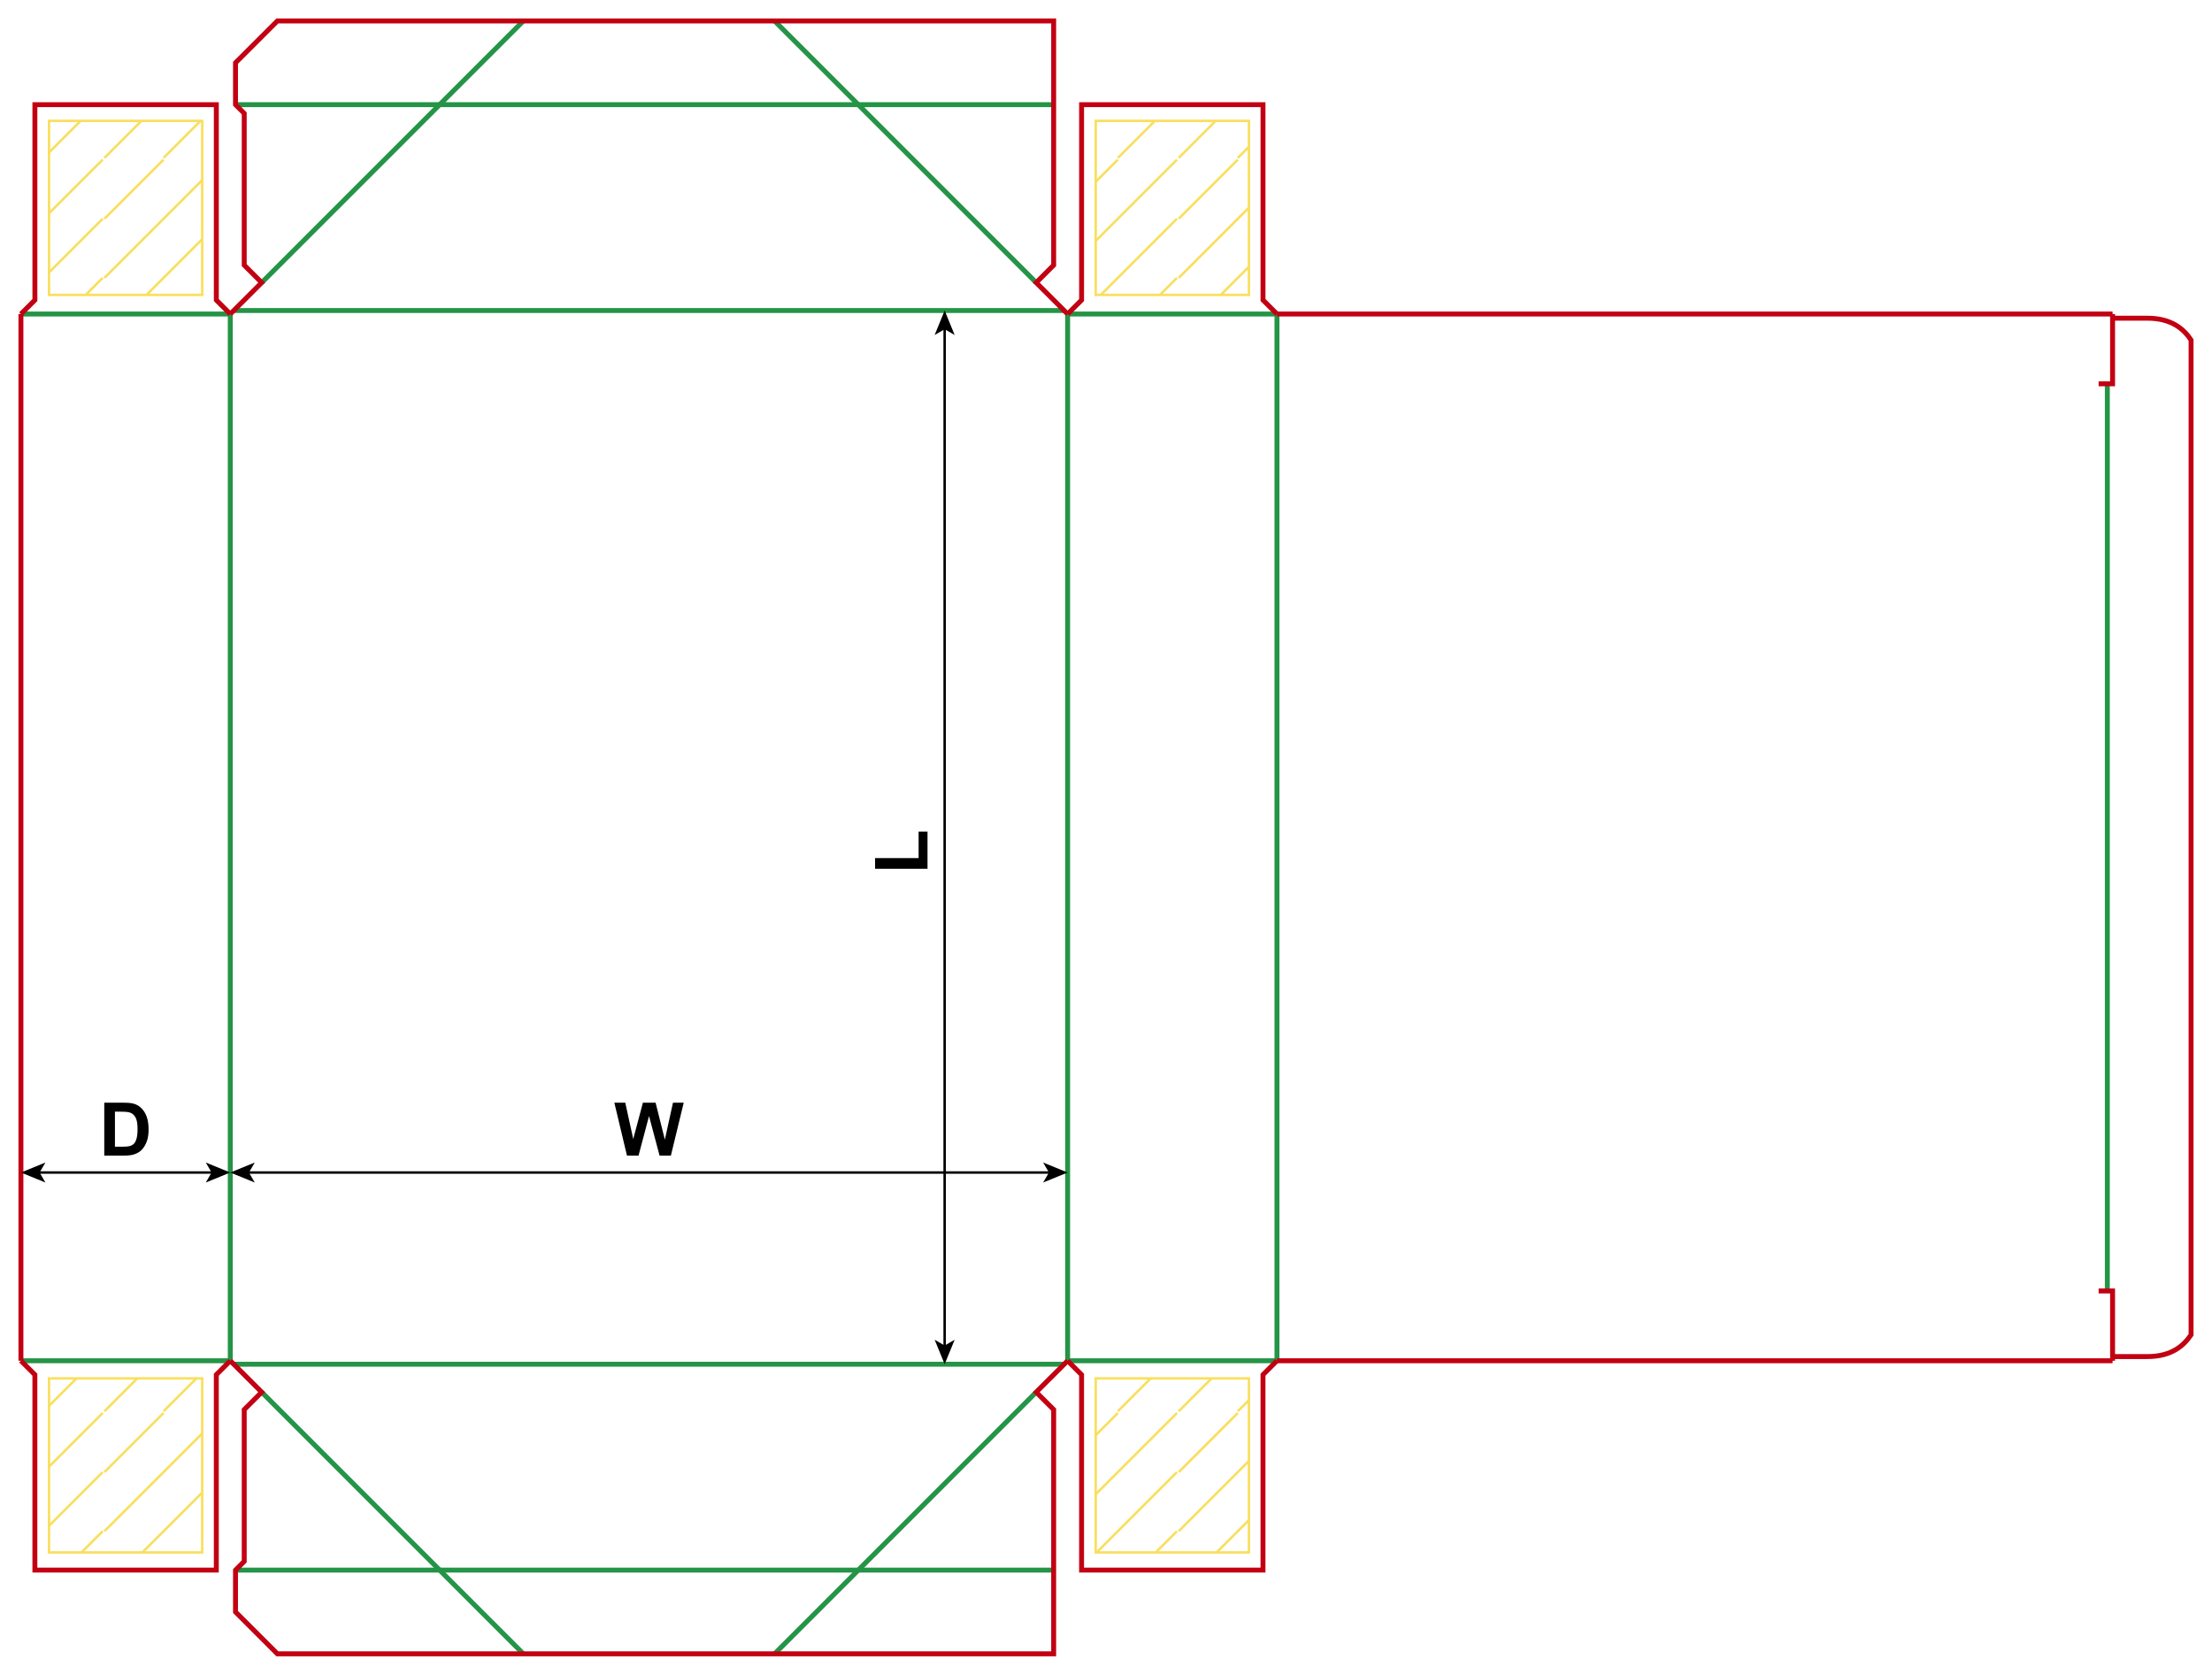 <?xml version="1.0" encoding="iso-8859-1"?> <!-- Generator: Adobe Illustrator 21.1.0, SVG Export Plug-In . SVG Version: 6.00 Build 0)  --> <svg version="1.1" id="Layer_1" xmlns="http://www.w3.org/2000/svg" xmlns:xlink="http://www.w3.org/1999/xlink" x="0px" y="0px" viewBox="0 0 898.583 680.315" style="enable-background:new 0 0 898.583 680.315;" xml:space="preserve"> <g>  <line style="fill:none;stroke:#249446;stroke-width:2;stroke-miterlimit:10;" x1="433.702" y1="127.556" x2="518.742" y2="127.556"/>  <line style="fill:none;stroke:#249446;stroke-width:2;stroke-miterlimit:10;" x1="432.282" y1="126.136" x2="94.962" y2="126.136"/>  <line style="fill:none;stroke:#249446;stroke-width:2;stroke-miterlimit:10;" x1="433.702" y1="552.756" x2="518.742" y2="552.756"/>  <line style="fill:none;stroke:#249446;stroke-width:2;stroke-miterlimit:10;" x1="432.282" y1="554.166" x2="94.962" y2="554.166"/> <line style="fill:none;stroke:#249446;stroke-width:2;stroke-miterlimit:10;" x1="93.542" y1="127.556" x2="8.502" y2="127.556"/> <line style="fill:none;stroke:#249446;stroke-width:2;stroke-miterlimit:10;" x1="93.542" y1="552.756" x2="8.502" y2="552.756"/>  <line style="fill:none;stroke:#249446;stroke-width:2;stroke-miterlimit:10;" x1="518.742" y1="127.556" x2="518.742" y2="552.756"/>  <line style="fill:none;stroke:#249446;stroke-width:2;stroke-miterlimit:10;" x1="433.702" y1="127.556" x2="433.702" y2="552.756"/> <line style="fill:none;stroke:#249446;stroke-width:2;stroke-miterlimit:10;" x1="93.542" y1="127.556" x2="93.542" y2="552.756"/> <line style="fill:none;stroke:#C20012;stroke-width:2;stroke-miterlimit:10;" x1="8.502" y1="127.556" x2="8.502" y2="552.756"/> <polyline style="fill:none;stroke:#C20012;stroke-width:2;stroke-miterlimit:10;" points="433.704,127.556 439.374,121.886 439.374,42.516 513.074,42.516 513.074,121.886 518.744,127.556 	"/> <polyline style="fill:none;stroke:#C20012;stroke-width:2;stroke-miterlimit:10;" points="8.507,127.559 14.177,121.889 14.177,42.519 87.877,42.519 87.877,121.889 93.547,127.559 	"/> <polyline style="fill:none;stroke:#C20012;stroke-width:2;stroke-miterlimit:10;" points="518.738,552.752 513.068,558.422 513.068,637.792 439.368,637.792 439.368,558.422 433.698,552.752 	"/> <polyline style="fill:none;stroke:#C20012;stroke-width:2;stroke-miterlimit:10;" points="93.541,552.749 87.871,558.419 87.871,637.789 14.171,637.789 14.171,558.419 8.501,552.749 	"/>  <line style="fill:none;stroke:#249446;stroke-width:2;stroke-miterlimit:10;" x1="420.942" y1="565.506" x2="314.652" y2="671.806"/>  <line style="fill:none;stroke:#249446;stroke-width:2;stroke-miterlimit:10;" x1="106.302" y1="565.506" x2="212.602" y2="671.806"/>  <line style="fill:none;stroke:#249446;stroke-width:2;stroke-miterlimit:10;" x1="428.032" y1="637.796" x2="95.672" y2="637.796"/> <polyline style="fill:none;stroke:#C20012;stroke-width:2;stroke-miterlimit:10;" points="433.702,552.756 420.942,565.506 428.032,572.596 428.032,671.806 112.682,671.806 95.672,654.796 95.672,637.796 99.212,634.246 99.212,572.596 106.302,565.506 93.542,552.756 	"/> <line style="fill:none;stroke:#249446;stroke-width:2;stroke-miterlimit:10;" x1="420.942" y1="114.804" x2="314.652" y2="8.504"/> <line style="fill:none;stroke:#249446;stroke-width:2;stroke-miterlimit:10;" x1="106.302" y1="114.804" x2="212.602" y2="8.504"/> <line style="fill:none;stroke:#249446;stroke-width:2;stroke-miterlimit:10;" x1="428.032" y1="42.514" x2="95.672" y2="42.514"/> <polyline style="fill:none;stroke:#C20012;stroke-width:2;stroke-miterlimit:10;" points="433.702,127.554 420.942,114.804 428.032,107.714 428.032,8.504 112.682,8.504 95.672,25.504 95.672,42.514 99.212,46.054 99.212,107.714 106.302,114.804 93.542,127.554 	"/>  <line style="fill:none;stroke:#C20012;stroke-width:2;stroke-miterlimit:10;" x1="518.742" y1="127.556" x2="858.192" y2="127.556"/>  <line style="fill:none;stroke:#C20012;stroke-width:2;stroke-miterlimit:10;" x1="518.742" y1="552.756" x2="858.192" y2="552.756"/>  <line style="fill:none;stroke:#249446;stroke-width:2;stroke-miterlimit:10;" x1="856.062" y1="155.906" x2="856.062" y2="524.406"/> <polyline style="fill:none;stroke:#C20012;stroke-width:2;stroke-miterlimit:10;" points="858.192,127.556 858.192,155.906 852.522,155.906 	"/> <polyline style="fill:none;stroke:#C20012;stroke-width:2;stroke-miterlimit:10;" points="858.192,552.756 858.192,524.406 852.522,524.406 	"/> <path style="fill:none;stroke:#C20012;stroke-width:2;stroke-miterlimit:10;" d="M858.192,129.256h14.17 c9.79,0,14.77,4.43,17.72,8.86v404.08c-2.95,4.43-7.93,8.86-17.72,8.86h-14.17"/> </g> <g> <g> <line style="fill:none;stroke:#000000;stroke-miterlimit:10;" x1="383.747" y1="547.105" x2="383.747" y2="133.196"/> <g> <polygon points="383.747,554.166 387.813,544.217 383.747,546.578 379.683,544.217 			"/> </g> <g> <polygon points="383.747,126.136 387.813,136.085 383.747,133.724 379.683,136.085 			"/> </g> </g> </g> <g> <g> <line style="fill:none;stroke:#000000;stroke-miterlimit:10;" x1="100.603" y1="476.294" x2="426.641" y2="476.294"/> <g> <polygon points="93.542,476.294 103.491,480.359 101.13,476.294 103.491,472.23 			"/> </g> <g> <polygon points="433.702,476.294 423.753,480.359 426.114,476.294 423.753,472.23 			"/> </g> </g> </g> <g> <g> <line style="fill:none;stroke:#000000;stroke-miterlimit:10;" x1="15.562" y1="476.293" x2="86.481" y2="476.293"/> <g> <polygon points="8.502,476.293 18.451,480.359 16.09,476.293 18.451,472.229 			"/> </g> <g> <polygon points="93.542,476.293 83.593,480.359 85.953,476.293 83.593,472.229 			"/> </g> </g> </g> <g> <path d="M376.784,352.904h-21.299v-4.336h17.681v-10.781h3.618V352.904z"/> </g> <g> <path d="M254.694,469.41l-5.127-21.475h4.438l3.237,14.751l3.926-14.751h5.156l3.765,15l3.296-15h4.365l-5.215,21.475h-4.6 l-4.277-16.055l-4.263,16.055H254.694z"/> </g> <g> <path d="M42.357,447.936h7.925c1.787,0,3.149,0.137,4.087,0.41c1.26,0.371,2.339,1.03,3.237,1.978s1.582,2.107,2.051,3.479 s0.703,3.063,0.703,5.075c0,1.768-0.22,3.291-0.659,4.57c-0.537,1.563-1.304,2.827-2.3,3.794c-0.752,0.732-1.768,1.304-3.047,1.714 c-0.957,0.303-2.236,0.454-3.838,0.454h-8.159V447.936z M46.692,451.569v14.224h3.237c1.211,0,2.085-0.068,2.622-0.205 c0.703-0.176,1.286-0.474,1.75-0.894s0.843-1.11,1.136-2.072s0.439-2.273,0.439-3.934s-0.146-2.935-0.439-3.823 s-0.703-1.582-1.23-2.08s-1.196-0.835-2.007-1.011c-0.605-0.137-1.792-0.205-3.56-0.205H46.692z"/> </g> <g> <g> <defs> <rect id="SVGID_1_" x="19.908" y="49.108" width="62.239" height="70.693"/> </defs> <clipPath id="SVGID_2_"> <use xlink:href="#SVGID_1_"  style="overflow:visible;"/> </clipPath> <g style="clip-path:url(#SVGID_2_);"> <g> <defs> <rect id="SVGID_3_" x="42.068" y="-8.233" width="72.733" height="72.733"/> </defs> <clipPath id="SVGID_4_"> <use xlink:href="#SVGID_3_"  style="overflow:visible;"/> </clipPath>  <line style="clip-path:url(#SVGID_4_);fill:none;stroke:#F9DF5F;stroke-width:1;stroke-miterlimit:10;" x1="42.422" y1="16.129" x2="66.43" y2="-7.879"/>  <line style="clip-path:url(#SVGID_4_);fill:none;stroke:#F9DF5F;stroke-width:1;stroke-miterlimit:10;" x1="42.422" y1="40.138" x2="90.439" y2="-7.879"/>  <line style="clip-path:url(#SVGID_4_);fill:none;stroke:#F9DF5F;stroke-width:1;stroke-miterlimit:10;" x1="42.422" y1="64.147" x2="114.448" y2="-7.879"/>  <line style="clip-path:url(#SVGID_4_);fill:none;stroke:#F9DF5F;stroke-width:1;stroke-miterlimit:10;" x1="66.43" y1="64.147" x2="114.448" y2="16.129"/>  <line style="clip-path:url(#SVGID_4_);fill:none;stroke:#F9DF5F;stroke-width:1;stroke-miterlimit:10;" x1="90.439" y1="64.147" x2="114.448" y2="40.138"/> </g> </g> <g style="clip-path:url(#SVGID_2_);"> <g> <defs> <rect id="SVGID_5_" x="42.068" y="64.5" width="72.733" height="72.733"/> </defs> <clipPath id="SVGID_6_"> <use xlink:href="#SVGID_5_"  style="overflow:visible;"/> </clipPath>  <line style="clip-path:url(#SVGID_6_);fill:none;stroke:#F9DF5F;stroke-width:1;stroke-miterlimit:10;" x1="42.422" y1="88.862" x2="66.43" y2="64.854"/>  <line style="clip-path:url(#SVGID_6_);fill:none;stroke:#F9DF5F;stroke-width:1;stroke-miterlimit:10;" x1="42.422" y1="112.871" x2="90.439" y2="64.854"/>  <line style="clip-path:url(#SVGID_6_);fill:none;stroke:#F9DF5F;stroke-width:1;stroke-miterlimit:10;" x1="42.422" y1="136.88" x2="114.448" y2="64.854"/>  <line style="clip-path:url(#SVGID_6_);fill:none;stroke:#F9DF5F;stroke-width:1;stroke-miterlimit:10;" x1="66.43" y1="136.88" x2="114.448" y2="88.862"/>  <line style="clip-path:url(#SVGID_6_);fill:none;stroke:#F9DF5F;stroke-width:1;stroke-miterlimit:10;" x1="90.439" y1="136.88" x2="114.448" y2="112.871"/> </g> </g> <g style="clip-path:url(#SVGID_2_);"> <g> <defs> <rect id="SVGID_7_" x="-30.665" y="-8.233" width="72.733" height="72.733"/> </defs> <clipPath id="SVGID_8_"> <use xlink:href="#SVGID_7_"  style="overflow:visible;"/> </clipPath>  <line style="clip-path:url(#SVGID_8_);fill:none;stroke:#F9DF5F;stroke-width:1;stroke-miterlimit:10;" x1="-30.311" y1="16.129" x2="-6.303" y2="-7.879"/>  <line style="clip-path:url(#SVGID_8_);fill:none;stroke:#F9DF5F;stroke-width:1;stroke-miterlimit:10;" x1="-30.311" y1="40.138" x2="17.706" y2="-7.879"/>  <line style="clip-path:url(#SVGID_8_);fill:none;stroke:#F9DF5F;stroke-width:1;stroke-miterlimit:10;" x1="-30.311" y1="64.147" x2="41.715" y2="-7.879"/>  <line style="clip-path:url(#SVGID_8_);fill:none;stroke:#F9DF5F;stroke-width:1;stroke-miterlimit:10;" x1="-6.303" y1="64.147" x2="41.715" y2="16.129"/>  <line style="clip-path:url(#SVGID_8_);fill:none;stroke:#F9DF5F;stroke-width:1;stroke-miterlimit:10;" x1="17.706" y1="64.147" x2="41.715" y2="40.138"/> </g> </g> <g style="clip-path:url(#SVGID_2_);"> <g> <defs> <rect id="SVGID_9_" x="-30.665" y="64.5" width="72.733" height="72.733"/> </defs> <clipPath id="SVGID_10_"> <use xlink:href="#SVGID_9_"  style="overflow:visible;"/> </clipPath>  <line style="clip-path:url(#SVGID_10_);fill:none;stroke:#F9DF5F;stroke-width:1;stroke-miterlimit:10;" x1="-30.311" y1="88.862" x2="-6.303" y2="64.854"/>  <line style="clip-path:url(#SVGID_10_);fill:none;stroke:#F9DF5F;stroke-width:1;stroke-miterlimit:10;" x1="-30.311" y1="112.871" x2="17.706" y2="64.854"/>  <line style="clip-path:url(#SVGID_10_);fill:none;stroke:#F9DF5F;stroke-width:1;stroke-miterlimit:10;" x1="-30.311" y1="136.88" x2="41.715" y2="64.854"/>  <line style="clip-path:url(#SVGID_10_);fill:none;stroke:#F9DF5F;stroke-width:1;stroke-miterlimit:10;" x1="-6.303" y1="136.88" x2="41.715" y2="88.862"/>  <line style="clip-path:url(#SVGID_10_);fill:none;stroke:#F9DF5F;stroke-width:1;stroke-miterlimit:10;" x1="17.706" y1="136.88" x2="41.715" y2="112.871"/> </g> </g> </g>  <rect x="19.908" y="49.108" style="fill:none;stroke:#F9DF5F;stroke-width:1;stroke-miterlimit:10;" width="62.239" height="70.693"/> </g> <g> <g> <defs> <rect id="SVGID_11_" x="445.105" y="49.108" width="62.239" height="70.693"/> </defs> <clipPath id="SVGID_12_"> <use xlink:href="#SVGID_11_"  style="overflow:visible;"/> </clipPath> <g style="clip-path:url(#SVGID_12_);"> <g> <defs> <rect id="SVGID_13_" x="478.467" y="-8.233" width="72.733" height="72.733"/> </defs> <clipPath id="SVGID_14_"> <use xlink:href="#SVGID_13_"  style="overflow:visible;"/> </clipPath>  <line style="clip-path:url(#SVGID_14_);fill:none;stroke:#F9DF5F;stroke-width:1;stroke-miterlimit:10;" x1="478.821" y1="16.129" x2="502.829" y2="-7.879"/>  <line style="clip-path:url(#SVGID_14_);fill:none;stroke:#F9DF5F;stroke-width:1;stroke-miterlimit:10;" x1="478.821" y1="40.138" x2="526.838" y2="-7.879"/>  <line style="clip-path:url(#SVGID_14_);fill:none;stroke:#F9DF5F;stroke-width:1;stroke-miterlimit:10;" x1="478.821" y1="64.147" x2="550.847" y2="-7.879"/>  <line style="clip-path:url(#SVGID_14_);fill:none;stroke:#F9DF5F;stroke-width:1;stroke-miterlimit:10;" x1="502.829" y1="64.147" x2="550.847" y2="16.129"/>  <line style="clip-path:url(#SVGID_14_);fill:none;stroke:#F9DF5F;stroke-width:1;stroke-miterlimit:10;" x1="526.838" y1="64.147" x2="550.847" y2="40.138"/> </g> </g> <g style="clip-path:url(#SVGID_12_);"> <g> <defs> <rect id="SVGID_15_" x="478.467" y="64.5" width="72.733" height="72.733"/> </defs> <clipPath id="SVGID_16_"> <use xlink:href="#SVGID_15_"  style="overflow:visible;"/> </clipPath>  <line style="clip-path:url(#SVGID_16_);fill:none;stroke:#F9DF5F;stroke-width:1;stroke-miterlimit:10;" x1="478.821" y1="88.862" x2="502.829" y2="64.854"/>  <line style="clip-path:url(#SVGID_16_);fill:none;stroke:#F9DF5F;stroke-width:1;stroke-miterlimit:10;" x1="478.821" y1="112.871" x2="526.838" y2="64.854"/>  <line style="clip-path:url(#SVGID_16_);fill:none;stroke:#F9DF5F;stroke-width:1;stroke-miterlimit:10;" x1="478.821" y1="136.88" x2="550.847" y2="64.854"/>  <line style="clip-path:url(#SVGID_16_);fill:none;stroke:#F9DF5F;stroke-width:1;stroke-miterlimit:10;" x1="502.829" y1="136.88" x2="550.847" y2="88.862"/>  <line style="clip-path:url(#SVGID_16_);fill:none;stroke:#F9DF5F;stroke-width:1;stroke-miterlimit:10;" x1="526.838" y1="136.88" x2="550.847" y2="112.871"/> </g> </g> <g style="clip-path:url(#SVGID_12_);"> <g> <defs> <rect id="SVGID_17_" x="405.734" y="-8.233" width="72.733" height="72.733"/> </defs> <clipPath id="SVGID_18_"> <use xlink:href="#SVGID_17_"  style="overflow:visible;"/> </clipPath>  <line style="clip-path:url(#SVGID_18_);fill:none;stroke:#F9DF5F;stroke-width:1;stroke-miterlimit:10;" x1="406.087" y1="16.129" x2="430.096" y2="-7.879"/>  <line style="clip-path:url(#SVGID_18_);fill:none;stroke:#F9DF5F;stroke-width:1;stroke-miterlimit:10;" x1="406.088" y1="40.138" x2="454.105" y2="-7.879"/>  <line style="clip-path:url(#SVGID_18_);fill:none;stroke:#F9DF5F;stroke-width:1;stroke-miterlimit:10;" x1="406.088" y1="64.147" x2="478.114" y2="-7.879"/>  <line style="clip-path:url(#SVGID_18_);fill:none;stroke:#F9DF5F;stroke-width:1;stroke-miterlimit:10;" x1="430.096" y1="64.147" x2="478.114" y2="16.129"/>  <line style="clip-path:url(#SVGID_18_);fill:none;stroke:#F9DF5F;stroke-width:1;stroke-miterlimit:10;" x1="454.105" y1="64.147" x2="478.114" y2="40.138"/> </g> </g> <g style="clip-path:url(#SVGID_12_);"> <g> <defs> <rect id="SVGID_19_" x="405.734" y="64.5" width="72.733" height="72.733"/> </defs> <clipPath id="SVGID_20_"> <use xlink:href="#SVGID_19_"  style="overflow:visible;"/> </clipPath>  <line style="clip-path:url(#SVGID_20_);fill:none;stroke:#F9DF5F;stroke-width:1;stroke-miterlimit:10;" x1="406.087" y1="88.862" x2="430.096" y2="64.854"/>  <line style="clip-path:url(#SVGID_20_);fill:none;stroke:#F9DF5F;stroke-width:1;stroke-miterlimit:10;" x1="406.088" y1="112.871" x2="454.105" y2="64.854"/>  <line style="clip-path:url(#SVGID_20_);fill:none;stroke:#F9DF5F;stroke-width:1;stroke-miterlimit:10;" x1="406.088" y1="136.88" x2="478.114" y2="64.854"/>  <line style="clip-path:url(#SVGID_20_);fill:none;stroke:#F9DF5F;stroke-width:1;stroke-miterlimit:10;" x1="430.096" y1="136.88" x2="478.114" y2="88.862"/>  <line style="clip-path:url(#SVGID_20_);fill:none;stroke:#F9DF5F;stroke-width:1;stroke-miterlimit:10;" x1="454.105" y1="136.88" x2="478.114" y2="112.871"/> </g> </g> </g>  <rect x="445.105" y="49.108" style="fill:none;stroke:#F9DF5F;stroke-width:1;stroke-miterlimit:10;" width="62.239" height="70.693"/> </g> <g> <g> <defs> <rect id="SVGID_21_" x="19.908" y="559.926" width="62.239" height="70.693"/> </defs> <clipPath id="SVGID_22_"> <use xlink:href="#SVGID_21_"  style="overflow:visible;"/> </clipPath> <g style="clip-path:url(#SVGID_22_);"> <g> <defs> <rect id="SVGID_23_" x="42.068" y="500.899" width="72.733" height="72.733"/> </defs> <clipPath id="SVGID_24_"> <use xlink:href="#SVGID_23_"  style="overflow:visible;"/> </clipPath>  <line style="clip-path:url(#SVGID_24_);fill:none;stroke:#F9DF5F;stroke-width:1;stroke-miterlimit:10;" x1="42.422" y1="525.261" x2="66.43" y2="501.253"/>  <line style="clip-path:url(#SVGID_24_);fill:none;stroke:#F9DF5F;stroke-width:1;stroke-miterlimit:10;" x1="42.422" y1="549.27" x2="90.439" y2="501.253"/>  <line style="clip-path:url(#SVGID_24_);fill:none;stroke:#F9DF5F;stroke-width:1;stroke-miterlimit:10;" x1="42.422" y1="573.279" x2="114.448" y2="501.253"/>  <line style="clip-path:url(#SVGID_24_);fill:none;stroke:#F9DF5F;stroke-width:1;stroke-miterlimit:10;" x1="66.43" y1="573.279" x2="114.448" y2="525.261"/>  <line style="clip-path:url(#SVGID_24_);fill:none;stroke:#F9DF5F;stroke-width:1;stroke-miterlimit:10;" x1="90.439" y1="573.279" x2="114.448" y2="549.27"/> </g> </g> <g style="clip-path:url(#SVGID_22_);"> <g> <defs> <rect id="SVGID_25_" x="42.068" y="573.632" width="72.733" height="72.733"/> </defs> <clipPath id="SVGID_26_"> <use xlink:href="#SVGID_25_"  style="overflow:visible;"/> </clipPath>  <line style="clip-path:url(#SVGID_26_);fill:none;stroke:#F9DF5F;stroke-width:1;stroke-miterlimit:10;" x1="42.422" y1="597.994" x2="66.43" y2="573.986"/>  <line style="clip-path:url(#SVGID_26_);fill:none;stroke:#F9DF5F;stroke-width:1;stroke-miterlimit:10;" x1="42.422" y1="622.003" x2="90.439" y2="573.986"/>  <line style="clip-path:url(#SVGID_26_);fill:none;stroke:#F9DF5F;stroke-width:1;stroke-miterlimit:10;" x1="42.422" y1="646.012" x2="114.448" y2="573.986"/>  <line style="clip-path:url(#SVGID_26_);fill:none;stroke:#F9DF5F;stroke-width:1;stroke-miterlimit:10;" x1="66.43" y1="646.012" x2="114.448" y2="597.994"/>  <line style="clip-path:url(#SVGID_26_);fill:none;stroke:#F9DF5F;stroke-width:1;stroke-miterlimit:10;" x1="90.439" y1="646.012" x2="114.448" y2="622.003"/> </g> </g> <g style="clip-path:url(#SVGID_22_);"> <g> <defs> <rect id="SVGID_27_" x="-30.665" y="500.899" width="72.733" height="72.733"/> </defs> <clipPath id="SVGID_28_"> <use xlink:href="#SVGID_27_"  style="overflow:visible;"/> </clipPath>  <line style="clip-path:url(#SVGID_28_);fill:none;stroke:#F9DF5F;stroke-width:1;stroke-miterlimit:10;" x1="-30.311" y1="525.261" x2="-6.303" y2="501.253"/>  <line style="clip-path:url(#SVGID_28_);fill:none;stroke:#F9DF5F;stroke-width:1;stroke-miterlimit:10;" x1="-30.311" y1="549.27" x2="17.706" y2="501.253"/>  <line style="clip-path:url(#SVGID_28_);fill:none;stroke:#F9DF5F;stroke-width:1;stroke-miterlimit:10;" x1="-30.311" y1="573.279" x2="41.715" y2="501.253"/>  <line style="clip-path:url(#SVGID_28_);fill:none;stroke:#F9DF5F;stroke-width:1;stroke-miterlimit:10;" x1="-6.303" y1="573.279" x2="41.715" y2="525.261"/>  <line style="clip-path:url(#SVGID_28_);fill:none;stroke:#F9DF5F;stroke-width:1;stroke-miterlimit:10;" x1="17.706" y1="573.279" x2="41.715" y2="549.27"/> </g> </g> <g style="clip-path:url(#SVGID_22_);"> <g> <defs> <rect id="SVGID_29_" x="-30.665" y="573.632" width="72.733" height="72.733"/> </defs> <clipPath id="SVGID_30_"> <use xlink:href="#SVGID_29_"  style="overflow:visible;"/> </clipPath>  <line style="clip-path:url(#SVGID_30_);fill:none;stroke:#F9DF5F;stroke-width:1;stroke-miterlimit:10;" x1="-30.311" y1="597.994" x2="-6.303" y2="573.986"/>  <line style="clip-path:url(#SVGID_30_);fill:none;stroke:#F9DF5F;stroke-width:1;stroke-miterlimit:10;" x1="-30.311" y1="622.003" x2="17.706" y2="573.986"/>  <line style="clip-path:url(#SVGID_30_);fill:none;stroke:#F9DF5F;stroke-width:1;stroke-miterlimit:10;" x1="-30.311" y1="646.012" x2="41.715" y2="573.986"/>  <line style="clip-path:url(#SVGID_30_);fill:none;stroke:#F9DF5F;stroke-width:1;stroke-miterlimit:10;" x1="-6.303" y1="646.012" x2="41.715" y2="597.994"/>  <line style="clip-path:url(#SVGID_30_);fill:none;stroke:#F9DF5F;stroke-width:1;stroke-miterlimit:10;" x1="17.706" y1="646.012" x2="41.715" y2="622.003"/> </g> </g> </g>  <rect x="19.908" y="559.926" style="fill:none;stroke:#F9DF5F;stroke-width:1;stroke-miterlimit:10;" width="62.239" height="70.693"/> </g> <g> <g> <defs> <rect id="SVGID_31_" x="445.105" y="559.926" width="62.239" height="70.693"/> </defs> <clipPath id="SVGID_32_"> <use xlink:href="#SVGID_31_"  style="overflow:visible;"/> </clipPath> <g style="clip-path:url(#SVGID_32_);"> <g> <defs> <rect id="SVGID_33_" x="478.467" y="500.899" width="72.733" height="72.733"/> </defs> <clipPath id="SVGID_34_"> <use xlink:href="#SVGID_33_"  style="overflow:visible;"/> </clipPath>  <line style="clip-path:url(#SVGID_34_);fill:none;stroke:#F9DF5F;stroke-width:1;stroke-miterlimit:10;" x1="478.821" y1="525.261" x2="502.829" y2="501.253"/>  <line style="clip-path:url(#SVGID_34_);fill:none;stroke:#F9DF5F;stroke-width:1;stroke-miterlimit:10;" x1="478.821" y1="549.27" x2="526.838" y2="501.253"/>  <line style="clip-path:url(#SVGID_34_);fill:none;stroke:#F9DF5F;stroke-width:1;stroke-miterlimit:10;" x1="478.821" y1="573.279" x2="550.847" y2="501.253"/>  <line style="clip-path:url(#SVGID_34_);fill:none;stroke:#F9DF5F;stroke-width:1;stroke-miterlimit:10;" x1="502.829" y1="573.279" x2="550.847" y2="525.261"/>  <line style="clip-path:url(#SVGID_34_);fill:none;stroke:#F9DF5F;stroke-width:1;stroke-miterlimit:10;" x1="526.838" y1="573.279" x2="550.847" y2="549.27"/> </g> </g> <g style="clip-path:url(#SVGID_32_);"> <g> <defs> <rect id="SVGID_35_" x="478.467" y="573.632" width="72.733" height="72.733"/> </defs> <clipPath id="SVGID_36_"> <use xlink:href="#SVGID_35_"  style="overflow:visible;"/> </clipPath>  <line style="clip-path:url(#SVGID_36_);fill:none;stroke:#F9DF5F;stroke-width:1;stroke-miterlimit:10;" x1="478.821" y1="597.994" x2="502.829" y2="573.986"/>  <line style="clip-path:url(#SVGID_36_);fill:none;stroke:#F9DF5F;stroke-width:1;stroke-miterlimit:10;" x1="478.821" y1="622.003" x2="526.838" y2="573.986"/>  <line style="clip-path:url(#SVGID_36_);fill:none;stroke:#F9DF5F;stroke-width:1;stroke-miterlimit:10;" x1="478.821" y1="646.012" x2="550.847" y2="573.986"/>  <line style="clip-path:url(#SVGID_36_);fill:none;stroke:#F9DF5F;stroke-width:1;stroke-miterlimit:10;" x1="502.829" y1="646.012" x2="550.847" y2="597.994"/>  <line style="clip-path:url(#SVGID_36_);fill:none;stroke:#F9DF5F;stroke-width:1;stroke-miterlimit:10;" x1="526.838" y1="646.012" x2="550.847" y2="622.003"/> </g> </g> <g style="clip-path:url(#SVGID_32_);"> <g> <defs> <rect id="SVGID_37_" x="405.734" y="500.899" width="72.733" height="72.733"/> </defs> <clipPath id="SVGID_38_"> <use xlink:href="#SVGID_37_"  style="overflow:visible;"/> </clipPath>  <line style="clip-path:url(#SVGID_38_);fill:none;stroke:#F9DF5F;stroke-width:1;stroke-miterlimit:10;" x1="406.087" y1="525.261" x2="430.096" y2="501.253"/>  <line style="clip-path:url(#SVGID_38_);fill:none;stroke:#F9DF5F;stroke-width:1;stroke-miterlimit:10;" x1="406.088" y1="549.27" x2="454.105" y2="501.253"/>  <line style="clip-path:url(#SVGID_38_);fill:none;stroke:#F9DF5F;stroke-width:1;stroke-miterlimit:10;" x1="406.088" y1="573.279" x2="478.114" y2="501.253"/>  <line style="clip-path:url(#SVGID_38_);fill:none;stroke:#F9DF5F;stroke-width:1;stroke-miterlimit:10;" x1="430.096" y1="573.279" x2="478.114" y2="525.261"/>  <line style="clip-path:url(#SVGID_38_);fill:none;stroke:#F9DF5F;stroke-width:1;stroke-miterlimit:10;" x1="454.105" y1="573.279" x2="478.114" y2="549.27"/> </g> </g> <g style="clip-path:url(#SVGID_32_);"> <g> <defs> <rect id="SVGID_39_" x="405.734" y="573.632" width="72.733" height="72.733"/> </defs> <clipPath id="SVGID_40_"> <use xlink:href="#SVGID_39_"  style="overflow:visible;"/> </clipPath>  <line style="clip-path:url(#SVGID_40_);fill:none;stroke:#F9DF5F;stroke-width:1;stroke-miterlimit:10;" x1="406.087" y1="597.994" x2="430.096" y2="573.986"/>  <line style="clip-path:url(#SVGID_40_);fill:none;stroke:#F9DF5F;stroke-width:1;stroke-miterlimit:10;" x1="406.088" y1="622.003" x2="454.105" y2="573.986"/>  <line style="clip-path:url(#SVGID_40_);fill:none;stroke:#F9DF5F;stroke-width:1;stroke-miterlimit:10;" x1="406.088" y1="646.012" x2="478.114" y2="573.986"/>  <line style="clip-path:url(#SVGID_40_);fill:none;stroke:#F9DF5F;stroke-width:1;stroke-miterlimit:10;" x1="430.096" y1="646.012" x2="478.114" y2="597.994"/>  <line style="clip-path:url(#SVGID_40_);fill:none;stroke:#F9DF5F;stroke-width:1;stroke-miterlimit:10;" x1="454.105" y1="646.012" x2="478.114" y2="622.003"/> </g> </g> </g>  <rect x="445.105" y="559.926" style="fill:none;stroke:#F9DF5F;stroke-width:1;stroke-miterlimit:10;" width="62.239" height="70.693"/> </g> </svg> 